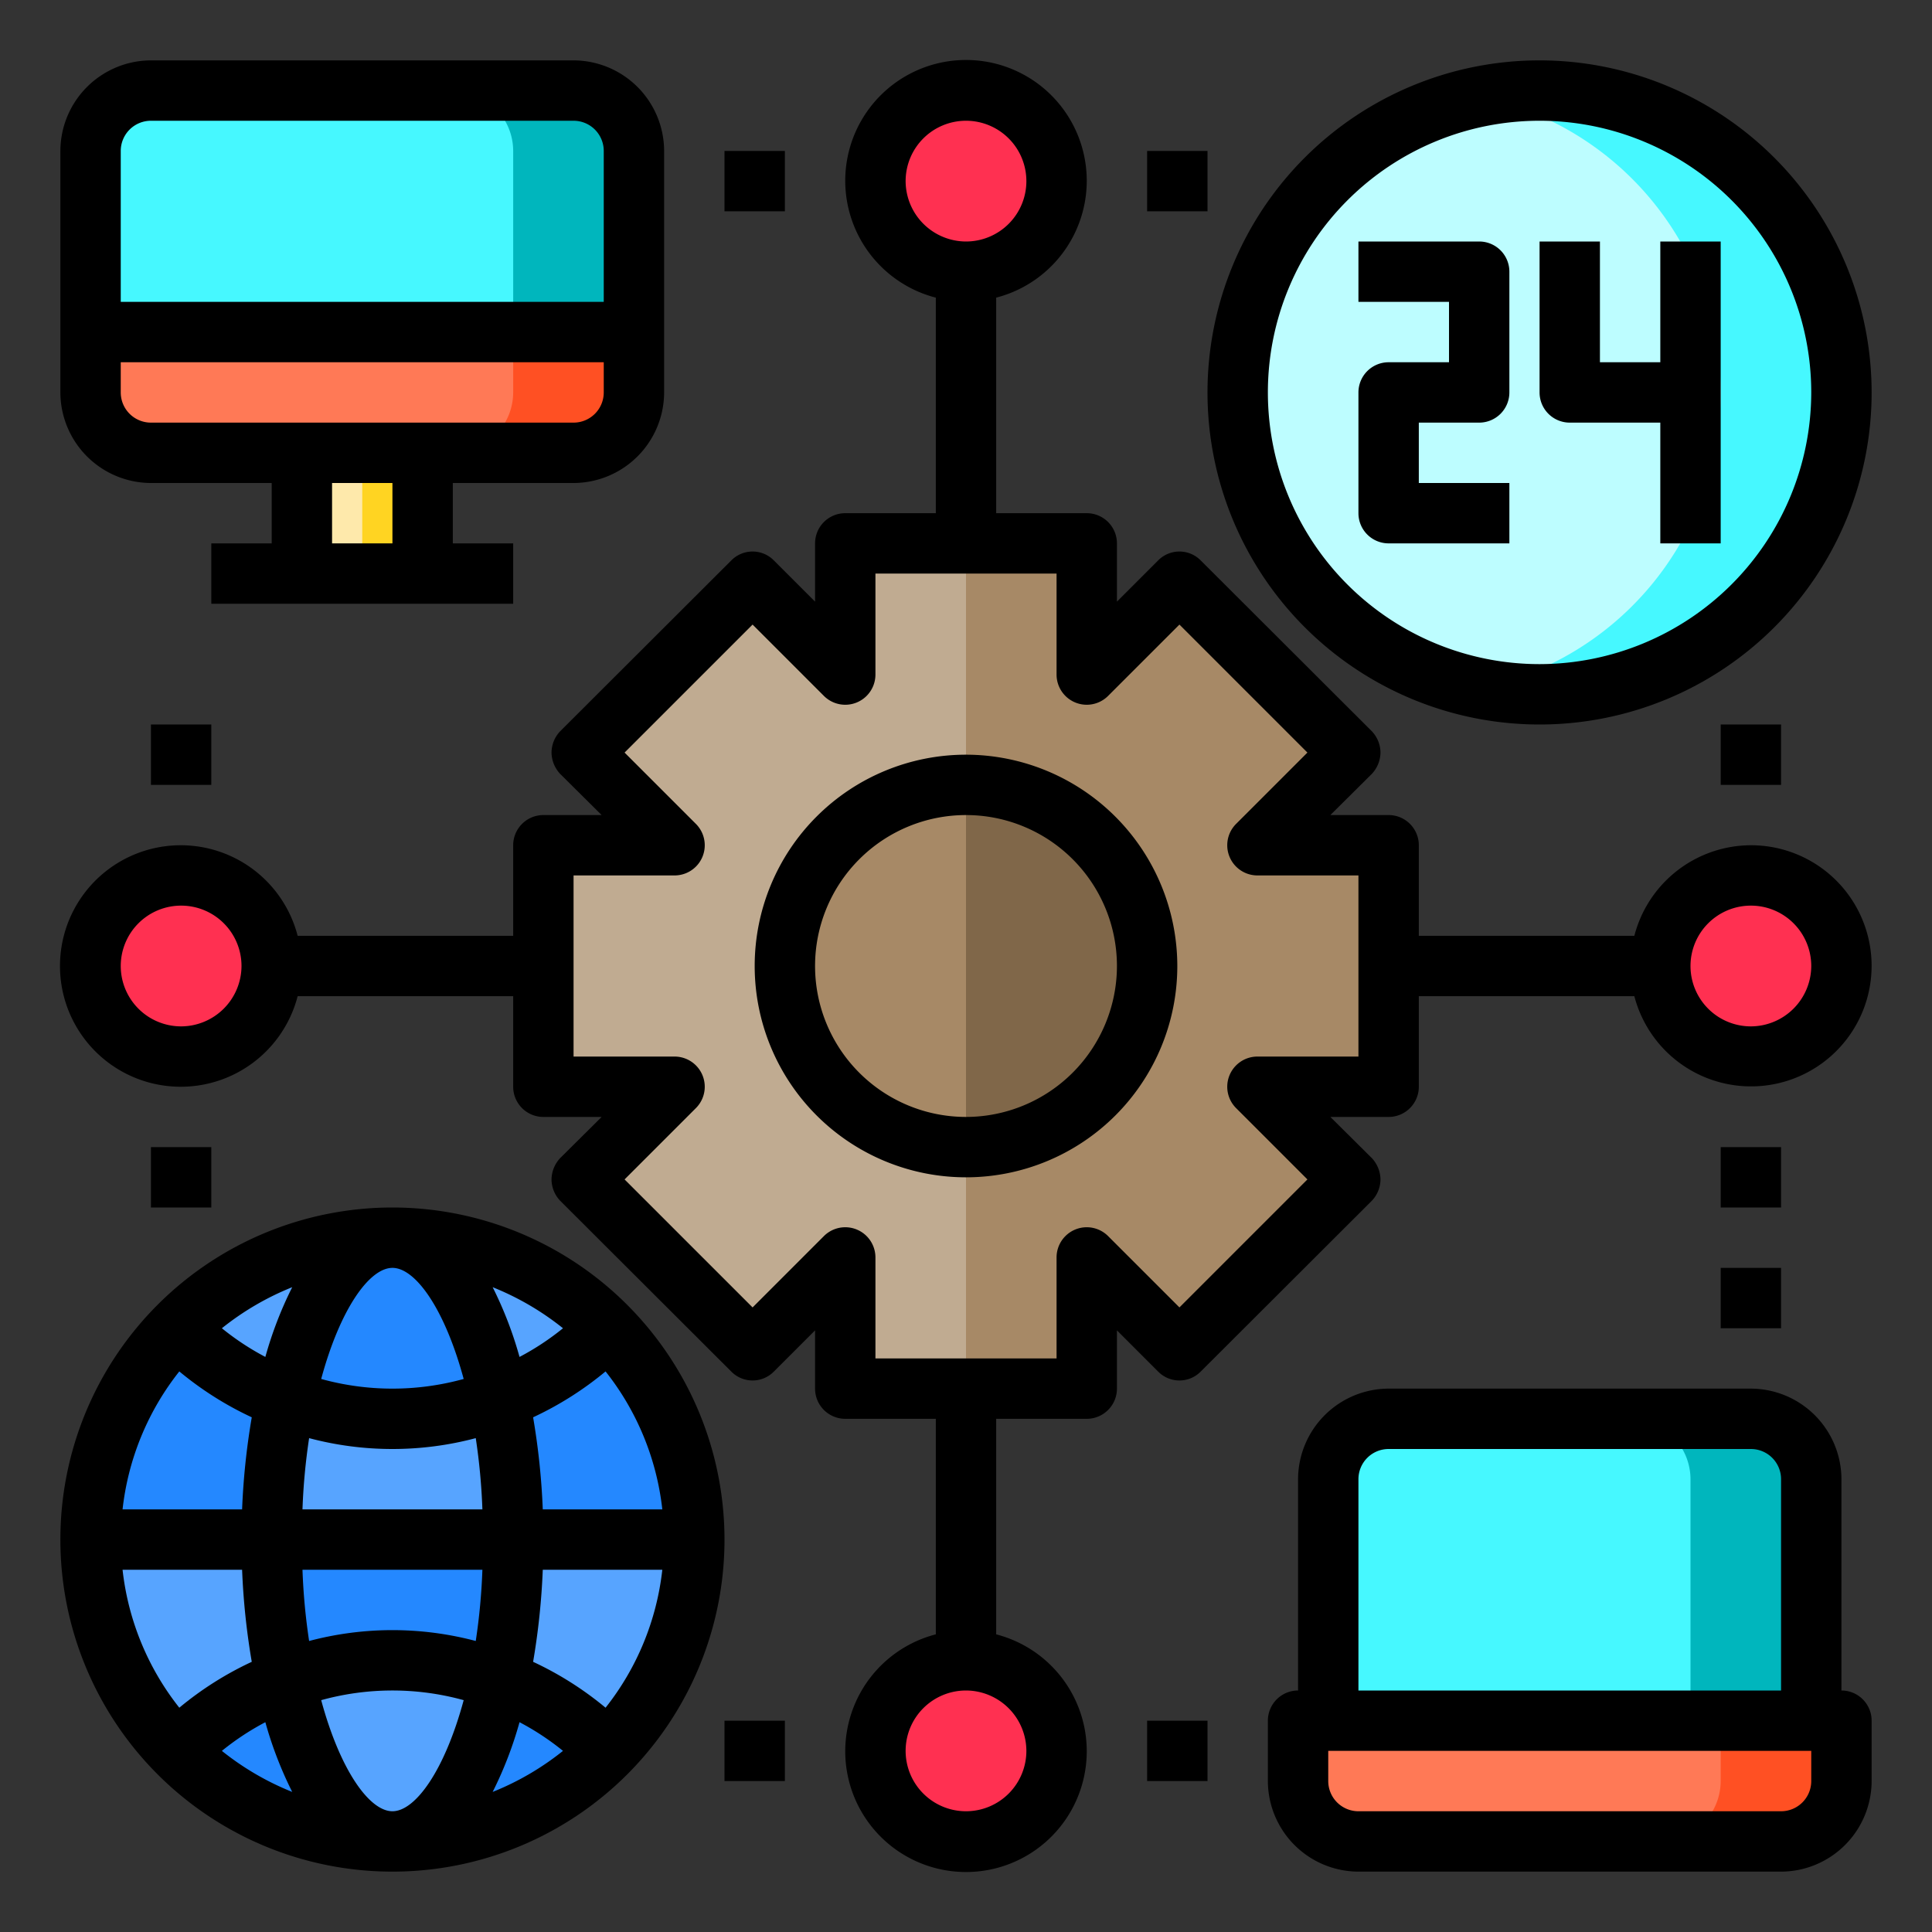 <svg height="512" viewBox="0 0 64 64" width="512" xmlns="http://www.w3.org/2000/svg"><rect x="0" y="0" width="64" height="64" fill="#333333" stroke="none"/><g id="tool-computer-laptop-hour-worldwide"><path d="m61 57v2a2.006 2.006 0 0 1 -2 2h-14a2.006 2.006 0 0 1 -2-2v-2z" fill="#ff7956"/><path d="m60 49v8h-16v-8a2.006 2.006 0 0 1 2-2h12a2.006 2.006 0 0 1 2 2z" fill="#46f8ff"/><path d="m61 57v2a2.006 2.006 0 0 1 -2 2h-4a2.006 2.006 0 0 0 2-2v-2z" fill="#ff5023"/><path d="m60 49v8h-4v-8a2.006 2.006 0 0 0 -2-2h4a2.006 2.006 0 0 1 2 2z" fill="#00b6bd"/><path d="m21 11v2a2.006 2.006 0 0 1 -2 2h-14a2.006 2.006 0 0 1 -2-2v-2z" fill="#ff7956"/><path d="m21 5v6h-18v-6a2.006 2.006 0 0 1 2-2h14a2.006 2.006 0 0 1 2 2z" fill="#46f8ff"/><path d="m21 11v2a2.006 2.006 0 0 1 -2 2h-4a2.006 2.006 0 0 0 2-2v-2z" fill="#ff5023"/><path d="m21 5v6h-4v-6a2.006 2.006 0 0 0 -2-2h4a2.006 2.006 0 0 1 2 2z" fill="#00b6bd"/><path d="m10 15h4v4h-4z" fill="#fee9ab"/><path d="m12 15h2v4h-2z" fill="#ffd422"/><circle cx="58" cy="32" fill="#ff3051" r="3"/><circle cx="51" cy="13" fill="#bdfdff" r="10"/><path d="m61 13a10 10 0 0 1 -11.99 9.8 10.005 10.005 0 0 0 0-19.6 10 10 0 0 1 11.99 9.8z" fill="#46f8ff"/><path d="m46 28v8h-4.34l3.07 3.07-5.66 5.66-3.07-3.07v4.34h-8v-4.34l-3.07 3.07-5.66-5.66 3.07-3.07h-4.34v-8h4.34l-3.07-3.07 5.66-5.66 3.07 3.07v-4.34h8v4.34l3.07-3.07 5.66 5.66-3.07 3.07z" fill="#c0ab91"/><circle cx="32" cy="32" fill="#a78966" r="6"/><circle cx="32" cy="6" fill="#ff3051" r="3"/><circle cx="32" cy="58" fill="#ff3051" r="3"/><path d="m23 51h-6a23.07 23.07 0 0 0 -.46-4.66 9.968 9.968 0 0 0 3.6-2.34 9.947 9.947 0 0 1 2.86 7z" fill="#2488ff"/><path d="m17 51h6a9.947 9.947 0 0 1 -2.86 7 9.968 9.968 0 0 0 -3.6-2.34 23.07 23.07 0 0 0 .46-4.66z" fill="#57a4ff"/><path d="m13 41a9.994 9.994 0 0 1 7.14 3 9.968 9.968 0 0 1 -3.6 2.34c-.67-3.17-2-5.34-3.54-5.34z" fill="#57a4ff"/><path d="m20.14 58a9.994 9.994 0 0 1 -7.14 3c1.54 0 2.87-2.17 3.54-5.34a9.968 9.968 0 0 1 3.6 2.34z" fill="#2488ff"/><path d="m17 51h-8a23.07 23.07 0 0 1 .46-4.66 9.824 9.824 0 0 0 7.08 0 23.07 23.07 0 0 1 .46 4.66z" fill="#57a4ff"/><path d="m9 51h8a23.07 23.07 0 0 1 -.46 4.66 9.824 9.824 0 0 0 -7.08 0 23.07 23.07 0 0 1 -.46-4.66z" fill="#2488ff"/><path d="m13 41c1.54 0 2.87 2.17 3.54 5.34a9.824 9.824 0 0 1 -7.08 0c.67-3.17 2-5.34 3.54-5.34z" fill="#2488ff"/><path d="m16.54 55.66c-.67 3.17-2 5.34-3.54 5.34s-2.87-2.17-3.54-5.34a9.824 9.824 0 0 1 7.08 0z" fill="#57a4ff"/><path d="m13 41c-1.54 0-2.87 2.17-3.54 5.34a9.968 9.968 0 0 1 -3.6-2.34 9.994 9.994 0 0 1 7.14-3z" fill="#57a4ff"/><path d="m9.46 55.66c.67 3.17 2 5.34 3.54 5.34a9.994 9.994 0 0 1 -7.14-3 9.968 9.968 0 0 1 3.6-2.34z" fill="#2488ff"/><path d="m5.86 44a9.968 9.968 0 0 0 3.6 2.34 23.07 23.07 0 0 0 -.46 4.66h-6a9.947 9.947 0 0 1 2.86-7z" fill="#2488ff"/><path d="m9.46 55.66a9.968 9.968 0 0 0 -3.6 2.34 9.947 9.947 0 0 1 -2.86-7h6a23.07 23.07 0 0 0 .46 4.66z" fill="#57a4ff"/><circle cx="6" cy="32" fill="#ff3051" r="3"/><path d="m46 36h-4.34l3.07 3.07-5.66 5.66-3.07-3.07v4.34h-4v-28h4v4.34l3.07-3.07 5.66 5.66-3.07 3.07h4.34z" fill="#a78966"/><path d="m38 32a6 6 0 0 1 -6 6v-12a6 6 0 0 1 6 6z" fill="#806749"/><path d="m32 25a7 7 0 1 0 7 7 7.008 7.008 0 0 0 -7-7zm0 12a5 5 0 1 1 5-5 5.006 5.006 0 0 1 -5 5z"/><path d="m58 28a4 4 0 0 0 -3.86 3h-7.14v-3a1 1 0 0 0 -1-1h-1.93l1.37-1.36a1.052 1.052 0 0 0 .29-.71 1.033 1.033 0 0 0 -.29-.71l-5.66-5.65a.99.99 0 0 0 -1.42 0l-1.36 1.36v-1.93a1 1 0 0 0 -1-1h-3v-7.14a4 4 0 1 0 -2 0v7.14h-3a1 1 0 0 0 -1 1v1.93l-1.36-1.36a.99.99 0 0 0 -1.42 0l-5.66 5.65a1.033 1.033 0 0 0 -.29.71 1.052 1.052 0 0 0 .29.71l1.37 1.36h-1.93a1 1 0 0 0 -1 1v3h-7.14a4 4 0 1 0 0 2h7.14v3a1 1 0 0 0 1 1h1.93l-1.37 1.36a1.052 1.052 0 0 0 -.29.71 1.033 1.033 0 0 0 .29.71l5.66 5.65a.99.99 0 0 0 1.42 0l1.36-1.36v1.93a1 1 0 0 0 1 1h3v7.14a4 4 0 1 0 2 0v-7.14h3a1 1 0 0 0 1-1v-1.93l1.36 1.36a.99.99 0 0 0 1.42 0l5.66-5.65a1.033 1.033 0 0 0 .29-.71 1.052 1.052 0 0 0 -.29-.71l-1.37-1.36h1.93a1 1 0 0 0 1-1v-3h7.14a3.994 3.994 0 1 0 3.86-5zm-52 6a2 2 0 1 1 2-2 2.006 2.006 0 0 1 -2 2zm24-28a2 2 0 1 1 2 2 2.006 2.006 0 0 1 -2-2zm4 52a2 2 0 1 1 -2-2 2.006 2.006 0 0 1 2 2zm11-23h-3.34a1 1 0 0 0 -.71 1.71l2.36 2.36-4.24 4.24-2.36-2.36a1 1 0 0 0 -1.71.71v3.34h-6v-3.34a1 1 0 0 0 -1.71-.71l-2.36 2.36-4.24-4.24 2.36-2.36a1 1 0 0 0 -.71-1.71h-3.34v-6h3.34a1 1 0 0 0 .71-1.71l-2.36-2.36 4.24-4.24 2.36 2.36a1 1 0 0 0 1.71-.71v-3.34h6v3.34a1 1 0 0 0 1.71.71l2.36-2.36 4.24 4.24-2.36 2.36a1 1 0 0 0 .71 1.71h3.34zm13-1a2 2 0 1 1 2-2 2.006 2.006 0 0 1 -2 2z"/><path d="m19 2h-14a3.009 3.009 0 0 0 -3 3v8a3.009 3.009 0 0 0 3 3h4v2h-2v2h10v-2h-2v-2h4a3.009 3.009 0 0 0 3-3v-8a3.009 3.009 0 0 0 -3-3zm-6 16h-2v-2h2zm7-5a1 1 0 0 1 -1 1h-14a1 1 0 0 1 -1-1v-1h16zm0-3h-16v-5a1 1 0 0 1 1-1h14a1 1 0 0 1 1 1z"/><path d="m24 5h2v2h-2z"/><path d="m5 24h2v2h-2z"/><path d="m5 38h2v2h-2z"/><path d="m61 56v-7a3.009 3.009 0 0 0 -3-3h-12a3.009 3.009 0 0 0 -3 3v7a1 1 0 0 0 -1 1v2a3.009 3.009 0 0 0 3 3h14a3.009 3.009 0 0 0 3-3v-2a1 1 0 0 0 -1-1zm-16-7a1 1 0 0 1 1-1h12a1 1 0 0 1 1 1v7h-14zm15 10a1 1 0 0 1 -1 1h-14a1 1 0 0 1 -1-1v-1h16z"/><path d="m38 57h2v2h-2z"/><path d="m24 57h2v2h-2z"/><path d="m57 38h2v2h-2z"/><path d="m57 42h2v2h-2z"/><path d="m51 2a11 11 0 1 0 11 11 11.007 11.007 0 0 0 -11-11zm0 20a9 9 0 1 1 9-9 9.014 9.014 0 0 1 -9 9z"/><path d="m13 40a11 11 0 1 0 11 11 11.007 11.007 0 0 0 -11-11zm8.94 10h-3.96a23.513 23.513 0 0 0 -.32-3.05 11.038 11.038 0 0 0 2.4-1.52 8.95 8.95 0 0 1 1.88 4.57zm-3.29-6a8.734 8.734 0 0 1 -1.44.95 12.77 12.77 0 0 0 -.89-2.31 9.184 9.184 0 0 1 2.33 1.36zm-5.65-2c.76 0 1.73 1.35 2.36 3.68a8.862 8.862 0 0 1 -4.72 0c.63-2.33 1.6-3.68 2.36-3.68zm-7.06 3.43a11.038 11.038 0 0 0 2.4 1.52 23.513 23.513 0 0 0 -.32 3.05h-3.96a8.95 8.95 0 0 1 1.88-4.57zm-1.88 6.57h3.96a23.513 23.513 0 0 0 .32 3.05 11.038 11.038 0 0 0 -2.4 1.52 8.95 8.95 0 0 1 -1.88-4.57zm3.29 6a8.734 8.734 0 0 1 1.44-.95 12.77 12.77 0 0 0 .89 2.31 9.184 9.184 0 0 1 -2.33-1.36zm1.44-13.05a8.734 8.734 0 0 1 -1.44-.95 9.184 9.184 0 0 1 2.33-1.36 12.77 12.77 0 0 0 -.89 2.31zm4.21 15.05c-.76 0-1.73-1.35-2.36-3.68a8.862 8.862 0 0 1 4.72 0c-.63 2.33-1.6 3.68-2.36 3.68zm2.76-5.64a10.76 10.76 0 0 0 -5.52 0 20.617 20.617 0 0 1 -.22-2.36h5.96a20.617 20.617 0 0 1 -.22 2.36zm-5.74-4.36a20.617 20.617 0 0 1 .22-2.36 10.76 10.76 0 0 0 5.52 0 20.617 20.617 0 0 1 .22 2.36zm6.3 9.36a12.77 12.77 0 0 0 .89-2.31 8.734 8.734 0 0 1 1.44.95 9.184 9.184 0 0 1 -2.33 1.36zm3.74-2.79a11.038 11.038 0 0 0 -2.4-1.52 23.513 23.513 0 0 0 .32-3.05h3.96a8.95 8.95 0 0 1 -1.88 4.57z"/><path d="m47 14v2h3v2h-4a1 1 0 0 1 -1-1v-4a1 1 0 0 1 1-1h2v-2h-3v-2h4a1 1 0 0 1 1 1v4a1 1 0 0 1 -1 1z"/><path d="m57 8v10h-2v-4h-3a1 1 0 0 1 -1-1v-5h2v4h2v-4z"/><path d="m57 24h2v2h-2z"/><path d="m38 5h2v2h-2z"/></g></svg>